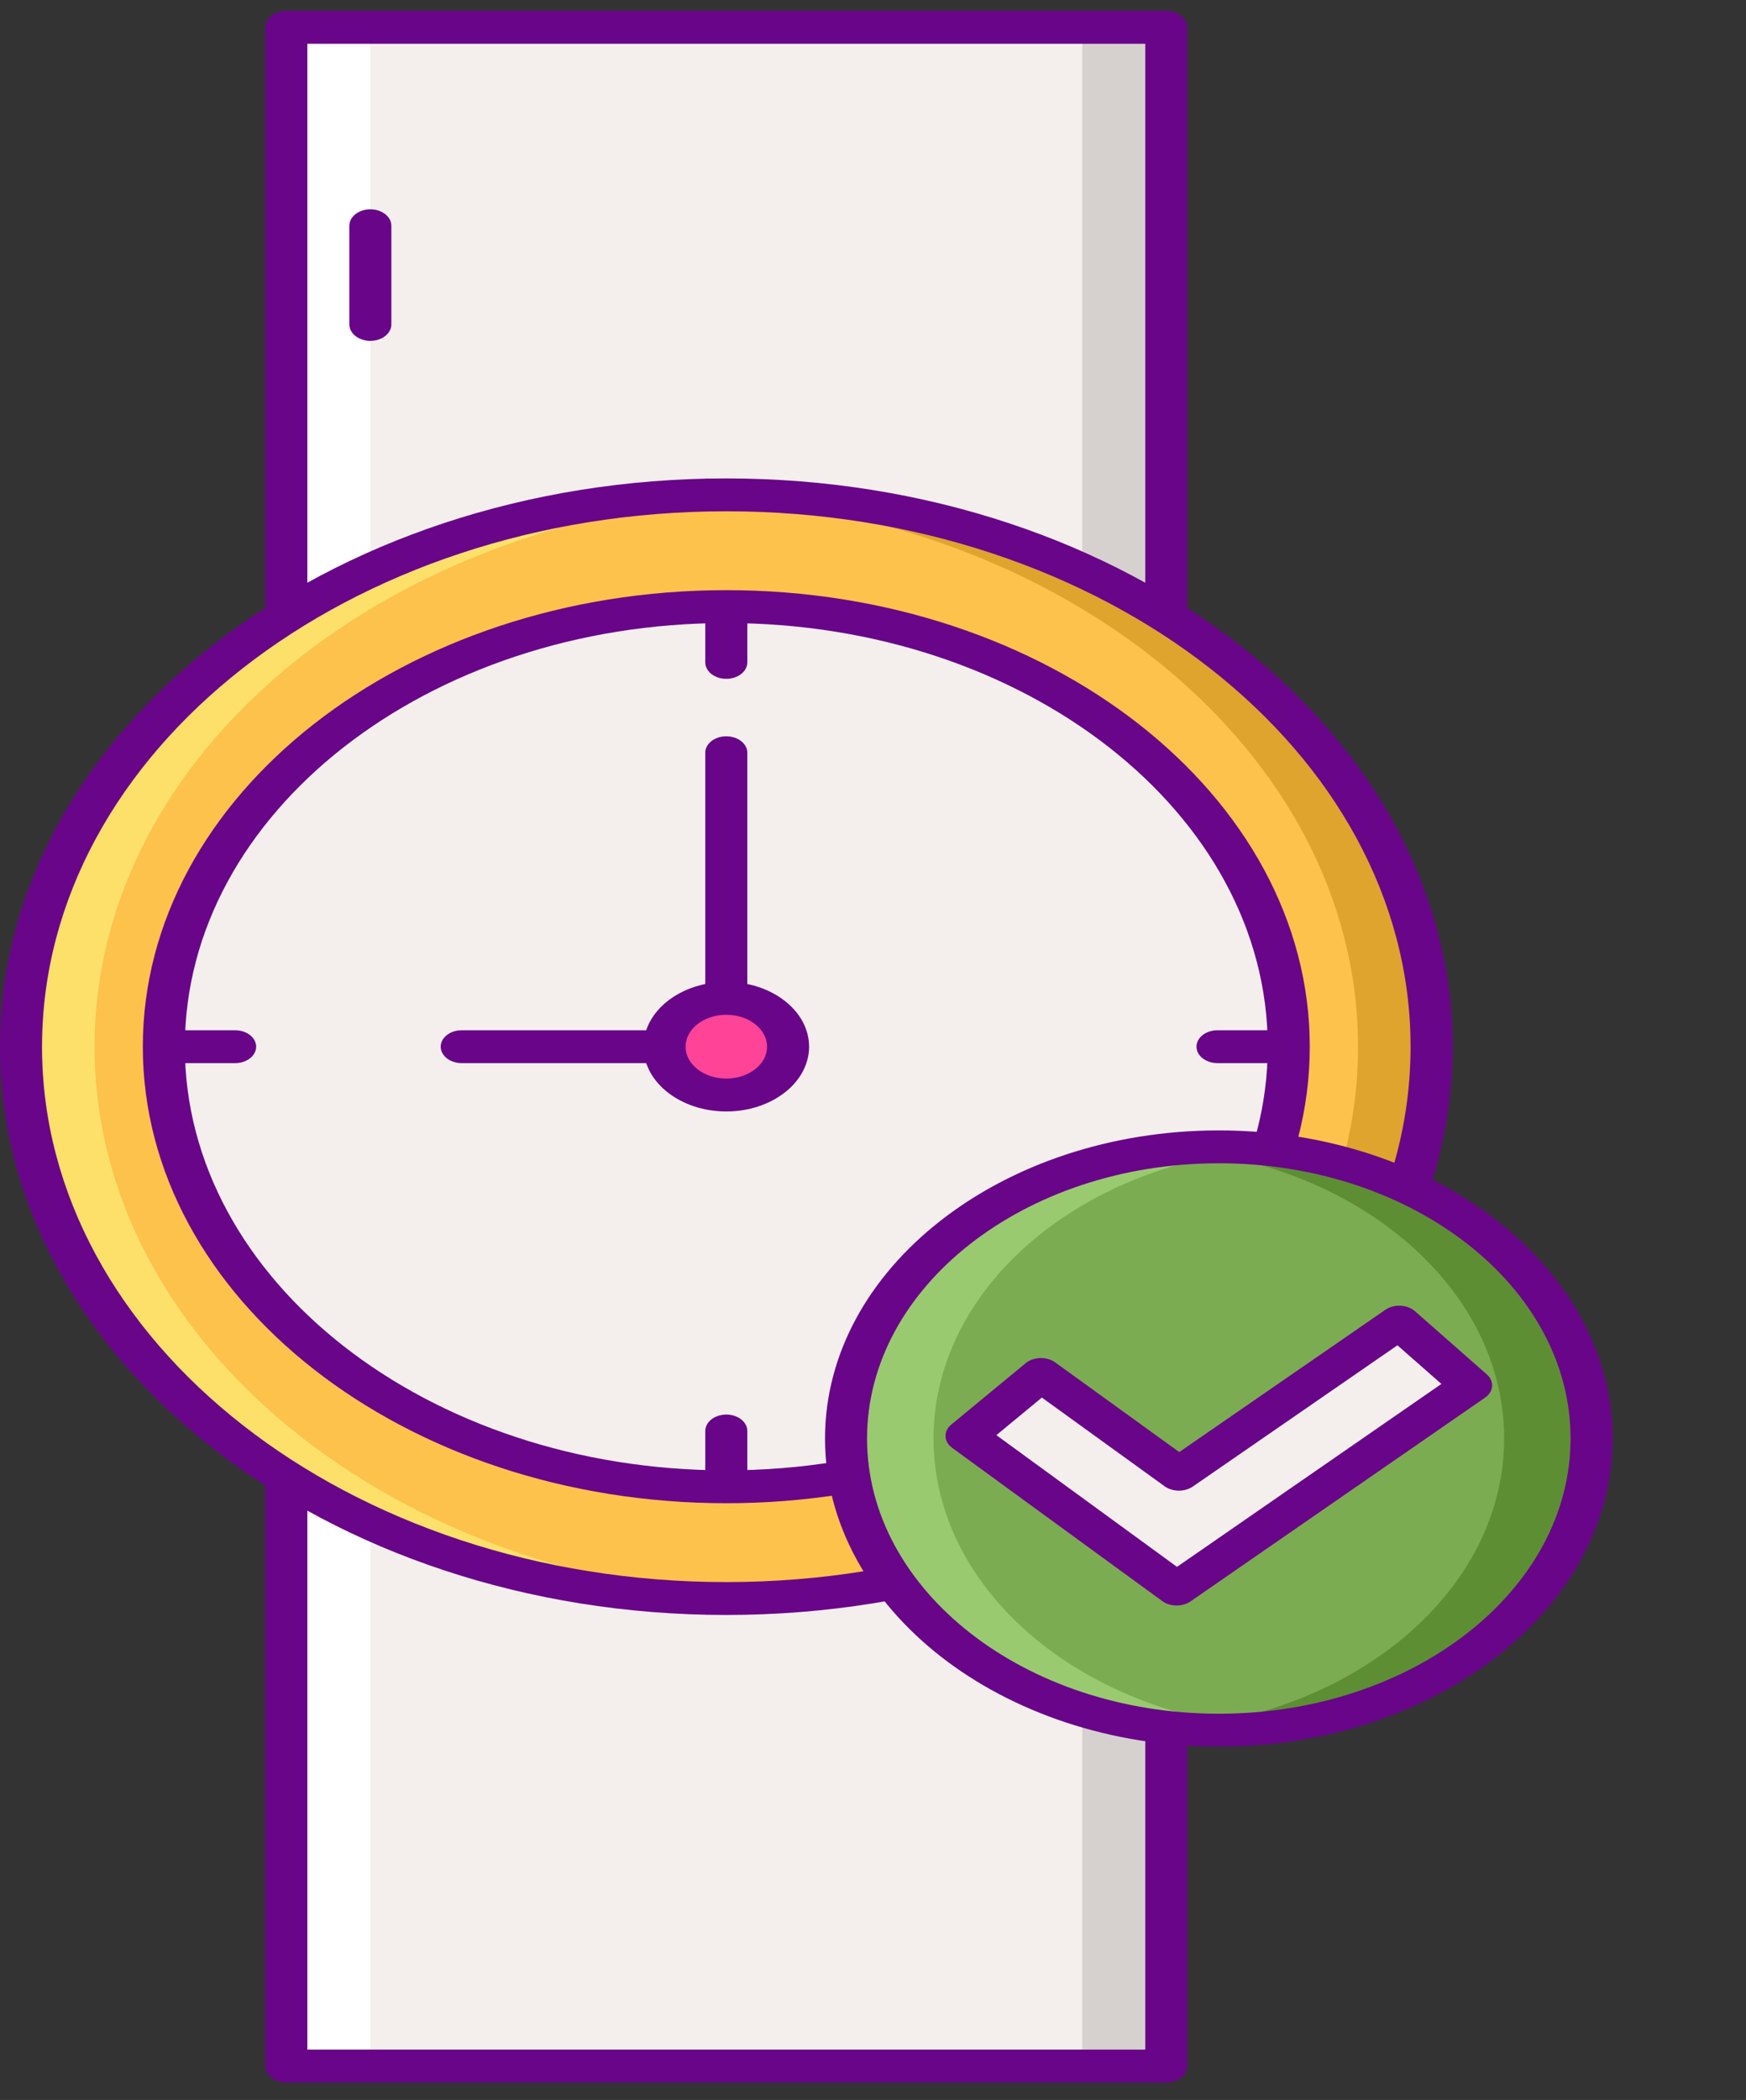 <svg width="84" height="101" viewBox="0 0 84 101" fill="none" xmlns="http://www.w3.org/2000/svg">
<rect x="0" y="0" width="84" height="101" fill="#333333" stroke="none"/>
<path d="M56.109 1.314H13.774V99.37H56.109V1.314Z" fill="#F4EFED"/>
<path d="M56.111 1.314H52.067V99.37H56.111V1.314Z" fill="#D6D1CF"/>
<path d="M17.818 1.314H13.774V99.37H17.818V1.314Z" fill="white"/>
<path d="M56.11 100.161H13.775C13.217 100.161 12.764 99.806 12.764 99.37V1.314C12.764 0.877 13.217 0.523 13.775 0.523H56.11C56.668 0.523 57.121 0.877 57.121 1.314V99.37C57.121 99.806 56.668 100.161 56.11 100.161ZM14.786 98.579H55.099V2.105H14.786V98.579Z" fill="#690589"/>
<path d="M17.818 16.394C17.259 16.394 16.807 16.039 16.807 15.603V10.858C16.807 10.422 17.259 10.067 17.818 10.067C18.376 10.067 18.828 10.422 18.828 10.858V15.603C18.828 16.039 18.376 16.394 17.818 16.394Z" fill="#690589"/>
<path d="M34.942 76.884C53.682 76.884 68.874 65.001 68.874 50.342C68.874 35.684 53.682 23.8 34.942 23.8C16.202 23.8 1.011 35.684 1.011 50.342C1.011 65.001 16.202 76.884 34.942 76.884Z" fill="#FCC24C"/>
<path d="M4.549 50.342C4.549 36.148 18.794 24.556 36.711 23.837C36.126 23.813 35.536 23.8 34.942 23.8C16.202 23.8 1.011 35.684 1.011 50.342C1.011 65.001 16.202 76.884 34.942 76.884C35.536 76.884 36.126 76.871 36.711 76.848C18.794 76.128 4.549 64.536 4.549 50.342Z" fill="#FCE06A"/>
<path d="M65.335 50.342C65.335 64.536 51.09 76.128 33.173 76.848C33.759 76.871 34.349 76.884 34.942 76.884C53.682 76.884 68.874 65.001 68.874 50.342C68.874 35.684 53.682 23.8 34.942 23.8C34.349 23.8 33.759 23.813 33.173 23.837C51.09 24.556 65.335 36.148 65.335 50.342Z" fill="#DEA42E"/>
<path d="M38.472 71.326C53.288 69.799 63.717 59.166 61.766 47.577C59.814 35.987 46.22 27.83 31.404 29.356C16.588 30.883 6.159 41.516 8.111 53.105C10.062 64.695 23.656 72.852 38.472 71.326Z" fill="#F4EFED"/>
<path d="M34.943 77.674C15.675 77.674 0 65.413 0 50.342C0 35.271 15.675 23.01 34.943 23.01C54.21 23.01 69.885 35.271 69.885 50.342C69.885 65.413 54.21 77.674 34.943 77.674ZM34.943 24.591C16.79 24.591 2.022 36.143 2.022 50.342C2.022 64.54 16.79 76.092 34.943 76.092C53.095 76.092 67.863 64.54 67.863 50.342C67.863 36.143 53.095 24.591 34.943 24.591Z" fill="#690589"/>
<path d="M34.942 72.299C19.463 72.299 6.871 62.449 6.871 50.342C6.871 38.235 19.463 28.384 34.942 28.384C50.42 28.384 63.013 38.234 63.013 50.342C63.013 62.449 50.42 72.299 34.942 72.299ZM34.942 29.966C20.578 29.966 8.893 39.106 8.893 50.342C8.893 61.577 20.578 70.718 34.942 70.718C49.305 70.718 60.991 61.577 60.991 50.342C60.991 39.106 49.305 29.966 34.942 29.966Z" fill="#690589"/>
<path d="M34.942 32.649C34.384 32.649 33.931 32.294 33.931 31.858V29.366C33.931 28.929 34.384 28.575 34.942 28.575C35.5 28.575 35.953 28.929 35.953 29.366V31.858C35.953 32.295 35.5 32.649 34.942 32.649Z" fill="#690589"/>
<path d="M34.942 72.109C34.384 72.109 33.931 71.755 33.931 71.318V68.826C33.931 68.389 34.384 68.035 34.942 68.035C35.5 68.035 35.953 68.389 35.953 68.826V71.318C35.953 71.755 35.5 72.109 34.942 72.109Z" fill="#690589"/>
<path d="M61.76 51.132H58.574C58.016 51.132 57.563 50.778 57.563 50.342C57.563 49.905 58.016 49.551 58.574 49.551H61.76C62.318 49.551 62.771 49.905 62.771 50.342C62.771 50.778 62.318 51.132 61.76 51.132Z" fill="#690589"/>
<path d="M11.313 51.132H8.127C7.569 51.132 7.116 50.778 7.116 50.342C7.116 49.905 7.569 49.551 8.127 49.551H11.313C11.871 49.551 12.324 49.905 12.324 50.342C12.324 50.778 11.871 51.132 11.313 51.132Z" fill="#690589"/>
<path d="M34.942 51.133H22.213C21.655 51.133 21.202 50.778 21.202 50.342C21.202 49.905 21.655 49.551 22.213 49.551H33.931V36.204C33.931 35.768 34.384 35.413 34.942 35.413C35.5 35.413 35.953 35.768 35.953 36.204V50.342C35.953 50.778 35.5 51.133 34.942 51.133Z" fill="#690589"/>
<path d="M31.972 50.342C31.972 49.058 33.302 48.017 34.943 48.017C36.585 48.017 37.915 49.058 37.915 50.342C37.915 51.626 36.585 52.666 34.943 52.666C33.302 52.666 31.972 51.626 31.972 50.342Z" fill="#FF4397"/>
<path d="M34.943 53.457C32.746 53.457 30.96 52.059 30.96 50.342C30.96 48.624 32.746 47.226 34.943 47.226C37.139 47.226 38.925 48.624 38.925 50.342C38.925 52.059 37.139 53.457 34.943 53.457ZM34.943 48.808C33.861 48.808 32.982 49.496 32.982 50.342C32.982 51.187 33.861 51.875 34.943 51.875C36.024 51.875 36.903 51.187 36.903 50.342C36.903 49.496 36.024 48.808 34.943 48.808Z" fill="#690589"/>
<path d="M71.319 79.106C78.323 73.628 78.323 64.745 71.319 59.267C64.315 53.789 52.96 53.789 45.956 59.267C38.953 64.745 38.953 73.628 45.956 79.106C52.96 84.584 64.315 84.584 71.319 79.106Z" fill="#7BAC51"/>
<path d="M58.638 55.158C57.925 55.158 57.224 55.194 56.534 55.257C65.447 56.072 72.364 61.996 72.364 69.186C72.364 76.377 65.447 82.3 56.534 83.116C57.224 83.179 57.925 83.215 58.638 83.215C68.542 83.215 76.572 76.934 76.572 69.186C76.572 61.439 68.542 55.158 58.638 55.158Z" fill="#5D8E33"/>
<path d="M58.639 83.215C59.351 83.215 60.052 83.179 60.743 83.116C51.83 82.301 44.912 76.377 44.912 69.187C44.912 61.996 51.83 56.073 60.743 55.258C60.052 55.194 59.351 55.159 58.639 55.159C48.734 55.159 40.705 61.439 40.705 69.187C40.705 76.934 48.734 83.215 58.639 83.215Z" fill="#99CA6F"/>
<path d="M58.637 84.006C48.19 84.006 39.692 77.358 39.692 69.187C39.692 61.015 48.19 54.368 58.637 54.368C69.084 54.368 77.582 61.015 77.582 69.187C77.582 77.358 69.084 84.006 58.637 84.006ZM58.637 55.949C49.306 55.949 41.714 61.887 41.714 69.186C41.714 76.486 49.306 82.424 58.637 82.424C67.968 82.424 75.56 76.486 75.56 69.186C75.56 61.887 67.969 55.949 58.637 55.949Z" fill="#690589"/>
<path d="M56.606 76.428L46.499 69.059L50.078 66.107L56.717 70.904L67.317 63.589L70.775 66.628L56.606 76.428Z" fill="#F4EFED"/>
<path d="M56.607 77.219C56.359 77.219 56.112 77.148 55.918 77.007L45.811 69.638C45.614 69.495 45.498 69.295 45.49 69.084C45.481 68.873 45.581 68.669 45.767 68.516L49.345 65.563C49.726 65.249 50.359 65.233 50.765 65.526L56.734 69.839L66.649 62.996C67.067 62.708 67.703 62.739 68.073 63.063L71.531 66.103C71.71 66.26 71.801 66.466 71.785 66.675C71.769 66.885 71.647 67.082 71.446 67.221L57.277 77.02C57.086 77.153 56.846 77.219 56.607 77.219ZM47.935 69.025L56.625 75.36L69.346 66.562L67.231 64.703L57.386 71.497C56.997 71.764 56.412 71.76 56.031 71.485L50.124 67.217L47.935 69.025Z" fill="#690589"/>
</svg>
